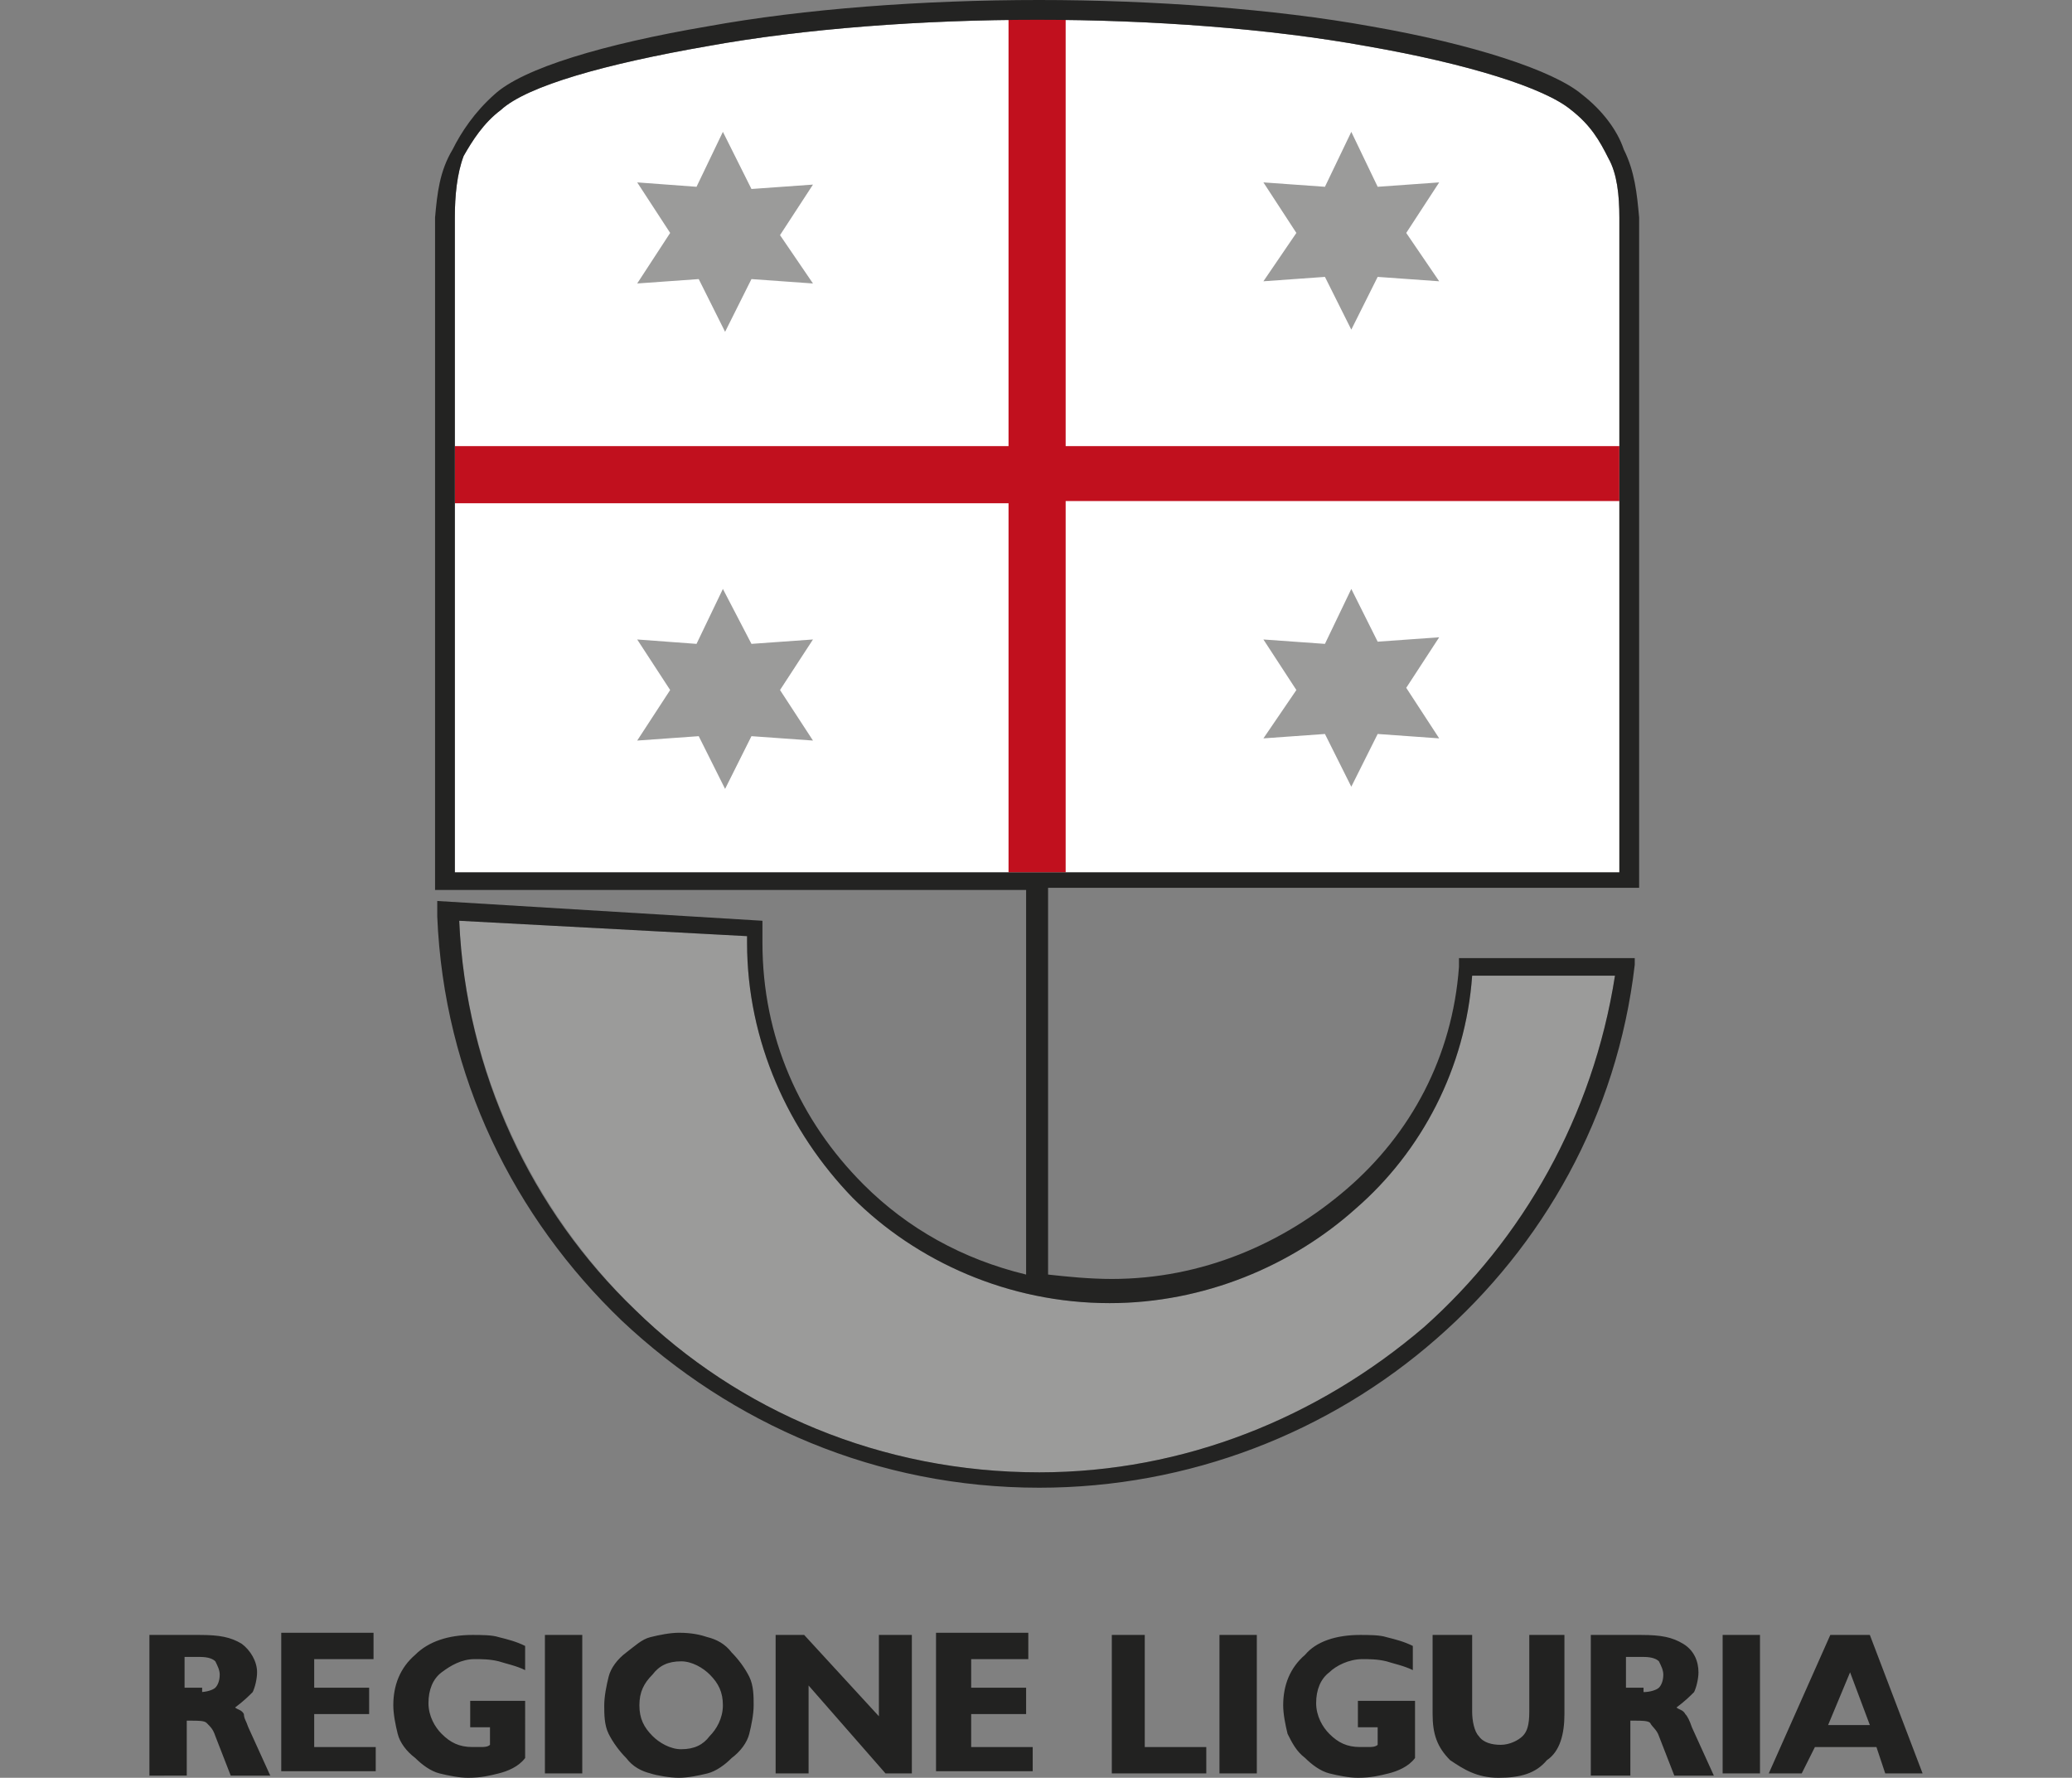 <?xml version="1.0" encoding="UTF-8"?>
<svg xmlns="http://www.w3.org/2000/svg" xmlns:xlink="http://www.w3.org/1999/xlink" version="1.1" id="Livello_1" x="0px" y="0px" viewBox="0 0 94.3 80.9" style="enable-background:new 0 0 94.3 80.9;" xml:space="preserve">
<rect x="0" y="0" width="94.3" height="80.9" fill="#808080" stroke="none"/>
<style type="text/css">
	.st0{fill-rule:evenodd;clip-rule:evenodd;fill:#FFFFFF;}
	.st1{fill-rule:evenodd;clip-rule:evenodd;fill:#C1101E;}
	.st2{fill-rule:evenodd;clip-rule:evenodd;fill:#9B9B9A;}
	.st3{fill-rule:evenodd;clip-rule:evenodd;fill:#232322;}
	.st4{fill:#222221;}
</style>
<g>
	<path class="st0" d="M73.7,9.9v29.8H43.8H20.7V9.9c0-1,0.1-2,0.4-2.8C21.5,6.4,22,5.6,22.8,5c1.2-1.1,4.8-2.1,9.4-2.9   c4.4-0.8,9.8-1.2,15-1.2s10.6,0.4,15,1.2C66.8,2.9,70.3,4,71.5,5c0.9,0.7,1.3,1.4,1.7,2.2C73.6,7.9,73.7,8.9,73.7,9.9L73.7,9.9z"></path>
	<path class="st1" d="M73.7,20.3H48.5V0.8c-0.4,0-0.9,0-1.3,0s-0.9,0-1.3,0v19.5H20.7v2.6h25.2v16.8h2.6V22.8h25.2v-2.5H73.7z"></path>
	<path class="st2" d="M50.5,59.3c4.3,0,8.3-1.7,11.2-4.3c3-2.6,5-6.4,5.3-10.6h6.5c-1,6.4-4.2,12-8.7,16C60,64.5,53.9,67,47.3,67   c-7.2,0-13.7-2.8-18.4-7.4c-4.6-4.5-7.7-10.8-8-17.7l13.1,0.7c0,0.1,0,0.3,0,0.3l0,0c0,4.5,1.9,8.6,4.8,11.6   C41.7,57.4,45.9,59.3,50.5,59.3L50.5,59.3z M61.5,26.8l-1.2,2.5l-2.8-0.2l1.5,2.3l-1.5,2.2l2.8-0.2l1.2,2.4l1.2-2.4l2.8,0.2   l-1.5-2.3l1.5-2.3l-2.8,0.2L61.5,26.8z M32.9,26.8l-1.2,2.5L29,29.1l1.5,2.3L29,33.7l2.8-0.2l1.2,2.4l1.2-2.4l2.8,0.2l-1.5-2.3   l1.5-2.3l-2.8,0.2L32.9,26.8z M61.5,6l-1.2,2.5l-2.8-0.2l1.5,2.3l-1.5,2.2l2.8-0.2l1.2,2.4l1.2-2.4l2.8,0.2l-1.5-2.2l1.5-2.3   l-2.8,0.2L61.5,6z M32.9,6l-1.2,2.5L29,8.3l1.5,2.3L29,12.9l2.8-0.2l1.2,2.4l1.2-2.4l2.8,0.2l-1.5-2.2l1.5-2.3l-2.8,0.2L32.9,6z"></path>
	<path class="st3" d="M73.9,6.8c-0.3-0.9-1-1.8-1.9-2.5C70.7,3.2,67,2,62.4,1.2C58,0.4,52.4,0,47.3,0C42,0,36.6,0.4,32.2,1.2   c-4.7,0.8-8.4,1.9-9.7,3.1c-0.9,0.8-1.5,1.7-1.9,2.5c-0.6,1-0.7,2-0.8,3.1v30.6h26.9v17.5c-2.9-0.7-5.4-2.1-7.4-4.1   c-2.9-2.9-4.6-6.7-4.6-11l0,0c0-0.1,0-0.3,0-0.4s0-0.2,0-0.4v-0.2L19.9,41v0.7l0,0c0.3,7.3,3.5,13.7,8.4,18.4   c5,4.7,11.6,7.6,19,7.6c6.8,0,13.2-2.5,18.1-6.8c4.8-4.2,8.2-10.1,9-17l0,0l0,0v-0.3h-8V44c-0.3,4.1-2.2,7.6-5.1,10.1   c-2.9,2.5-6.6,4.1-10.7,4.1l0,0c-1,0-2-0.1-2.9-0.2V40.4h2.9h24l0,0V9.9C74.5,8.8,74.4,7.8,73.9,6.8 M50.5,59.3   c4.3,0,8.3-1.7,11.2-4.3c3-2.6,5-6.4,5.3-10.6h6.5c-1,6.4-4.2,12-8.7,16C60,64.5,53.9,67,47.3,67c-7.2,0-13.7-2.8-18.4-7.4   c-4.7-4.5-7.7-10.8-8-17.7l13.1,0.7c0,0.1,0,0.3,0,0.3l0,0c0,4.5,1.9,8.6,4.8,11.6C41.7,57.4,45.9,59.3,50.5,59.3L50.5,59.3z    M73.7,9.9v29.8H43.8H20.7V9.9c0-1,0.1-2,0.4-2.8C21.5,6.4,22,5.6,22.8,5c1.2-1.1,4.8-2.1,9.4-2.9c4.4-0.8,9.8-1.2,15-1.2   s10.6,0.4,15,1.2C66.8,2.9,70.3,4,71.5,5c0.9,0.7,1.3,1.4,1.7,2.2C73.6,7.9,73.7,8.9,73.7,9.9L73.7,9.9z"></path>
	<path class="st4" d="M6.8,80.7v-6.3h2.3c0.9,0,1.4,0.1,1.9,0.4c0.4,0.3,0.7,0.8,0.7,1.3c0,0.3-0.1,0.7-0.2,0.9   c-0.2,0.2-0.4,0.4-0.8,0.7c0.1,0.1,0.3,0.1,0.4,0.3c0,0.2,0.1,0.3,0.2,0.6l1,2.2h-1.8L9.8,79c-0.1-0.3-0.2-0.4-0.4-0.6   c-0.1-0.1-0.4-0.1-0.7-0.1c0,0,0,0-0.1,0H8.5v2.5H6.8V80.7z M9.1,77c0.3,0,0.6-0.1,0.7-0.2c0.1-0.1,0.2-0.3,0.2-0.6   c0-0.2-0.1-0.4-0.2-0.6c-0.1-0.1-0.3-0.2-0.7-0.2H8.4v1.4h0.8V77z M17.1,80.7v-1.2h-2.8v-1.5h2.5v-1.2h-2.5v-1.3H17v-1.2h-4.2v6.3   h4.3V80.7z M23.8,77.4h-2.4v1.2h0.9v0.8c-0.1,0.1-0.3,0.1-0.4,0.1s-0.3,0-0.4,0c-0.6,0-1-0.2-1.4-0.6c-0.3-0.3-0.6-0.8-0.6-1.4   c0-0.6,0.2-1.1,0.6-1.4s0.9-0.6,1.5-0.6c0.3,0,0.7,0,1.1,0.1c0.3,0.1,0.8,0.2,1.2,0.4v-1.1c-0.4-0.2-0.8-0.3-1.2-0.4   c-0.3-0.1-0.8-0.1-1.2-0.1c-1.1,0-2,0.3-2.6,0.9c-0.7,0.6-1,1.4-1,2.3c0,0.4,0.1,0.9,0.2,1.3c0.1,0.4,0.4,0.8,0.8,1.1   c0.3,0.3,0.7,0.6,1.1,0.7c0.4,0.1,0.9,0.2,1.3,0.2c0.6,0,1-0.1,1.4-0.2c0.4-0.1,0.9-0.3,1.2-0.7V77.4z M26.5,74.4h-1.7v6.3h1.7   V74.4z M27.5,77.6c0-0.4,0.1-0.9,0.2-1.3c0.1-0.4,0.4-0.8,0.8-1.1s0.7-0.6,1.1-0.7c0.4-0.1,0.9-0.2,1.3-0.2c0.6,0,1,0.1,1.3,0.2   c0.4,0.1,0.8,0.3,1.1,0.7c0.3,0.3,0.6,0.7,0.8,1.1s0.2,0.9,0.2,1.3c0,0.4-0.1,0.9-0.2,1.3c-0.1,0.4-0.4,0.8-0.8,1.1   c-0.3,0.3-0.7,0.6-1.1,0.7c-0.4,0.1-0.9,0.2-1.3,0.2c-0.4,0-1-0.1-1.3-0.2c-0.4-0.1-0.8-0.3-1.1-0.7c-0.3-0.3-0.6-0.7-0.8-1.1   C27.5,78.5,27.5,78,27.5,77.6 M29.1,77.6c0,0.6,0.2,1,0.6,1.4c0.3,0.3,0.8,0.6,1.3,0.6c0.6,0,1-0.2,1.3-0.6   c0.3-0.3,0.6-0.8,0.6-1.4c0-0.6-0.2-1-0.6-1.4c-0.3-0.3-0.8-0.6-1.3-0.6c-0.6,0-1,0.2-1.3,0.6C29.3,76.6,29.1,77,29.1,77.6    M40.3,80.7h1.2v-6.3H40v3.7l-3.4-3.7h-1.3v6.3h1.5v-4L40.3,80.7z M47,80.7v-1.2h-2.8v-1.5h2.5v-1.2h-2.5v-1.3h2.6v-1.2h-4.2v6.3   H47V80.7z M54.9,80.7v-1.2h-2.8v-5.1h-1.5v6.3H54.9z M57.2,74.4h-1.7v6.3h1.7V74.4z M64.2,77.4h-2.4v1.2h0.9v0.8   c-0.1,0.1-0.3,0.1-0.4,0.1c-0.1,0-0.3,0-0.4,0c-0.6,0-1-0.2-1.4-0.6c-0.3-0.3-0.6-0.8-0.6-1.4c0-0.6,0.2-1.1,0.6-1.4   c0.3-0.3,0.9-0.6,1.5-0.6c0.3,0,0.7,0,1.1,0.1c0.3,0.1,0.8,0.2,1.2,0.4v-1.1c-0.4-0.2-0.8-0.3-1.2-0.4c-0.3-0.1-0.8-0.1-1.2-0.1   c-1.1,0-2,0.3-2.5,0.9c-0.7,0.6-1,1.4-1,2.3c0,0.4,0.1,0.9,0.2,1.3c0.2,0.4,0.4,0.8,0.8,1.1c0.3,0.3,0.7,0.6,1.1,0.7   c0.4,0.1,0.9,0.2,1.3,0.2c0.6,0,1-0.1,1.4-0.2c0.4-0.1,0.9-0.3,1.2-0.7v-2.6H64.2z M69.6,74.4v3.5c0,0.6-0.1,0.9-0.3,1.1   c-0.2,0.2-0.6,0.4-1,0.4s-0.8-0.1-1-0.4c-0.2-0.2-0.3-0.7-0.3-1.1v-3.5h-1.8V78c0,0.9,0.2,1.5,0.8,2.1c0.6,0.4,1.2,0.8,2.2,0.8   s1.7-0.2,2.2-0.8c0.6-0.4,0.8-1.2,0.8-2.1v-3.6H69.6z M72.4,80.7v-6.3h2.3c0.9,0,1.4,0.1,1.9,0.4s0.7,0.8,0.7,1.3   c0,0.3-0.1,0.7-0.2,0.9c-0.2,0.2-0.4,0.4-0.8,0.7c0.1,0.1,0.3,0.1,0.4,0.3c0.1,0.1,0.2,0.3,0.3,0.6l1,2.2h-1.8L75.5,79   c-0.1-0.3-0.3-0.4-0.4-0.6c-0.1-0.1-0.4-0.1-0.7-0.1c0,0,0,0-0.1,0h-0.1v2.5h-1.8V80.7z M74.8,77c0.3,0,0.6-0.1,0.7-0.2   s0.2-0.3,0.2-0.6c0-0.2-0.1-0.4-0.2-0.6c-0.1-0.1-0.3-0.2-0.7-0.2H74v1.4h0.8V77z M80.1,74.4h-1.7v6.3h1.7V74.4z M80.5,80.7   l2.8-6.3h1.8l2.4,6.3h-1.7l-0.4-1.2h-2.8l-0.6,1.2H80.5z M83.2,78.5h1.9l-0.9-2.4L83.2,78.5z"></path>
</g>
</svg>
